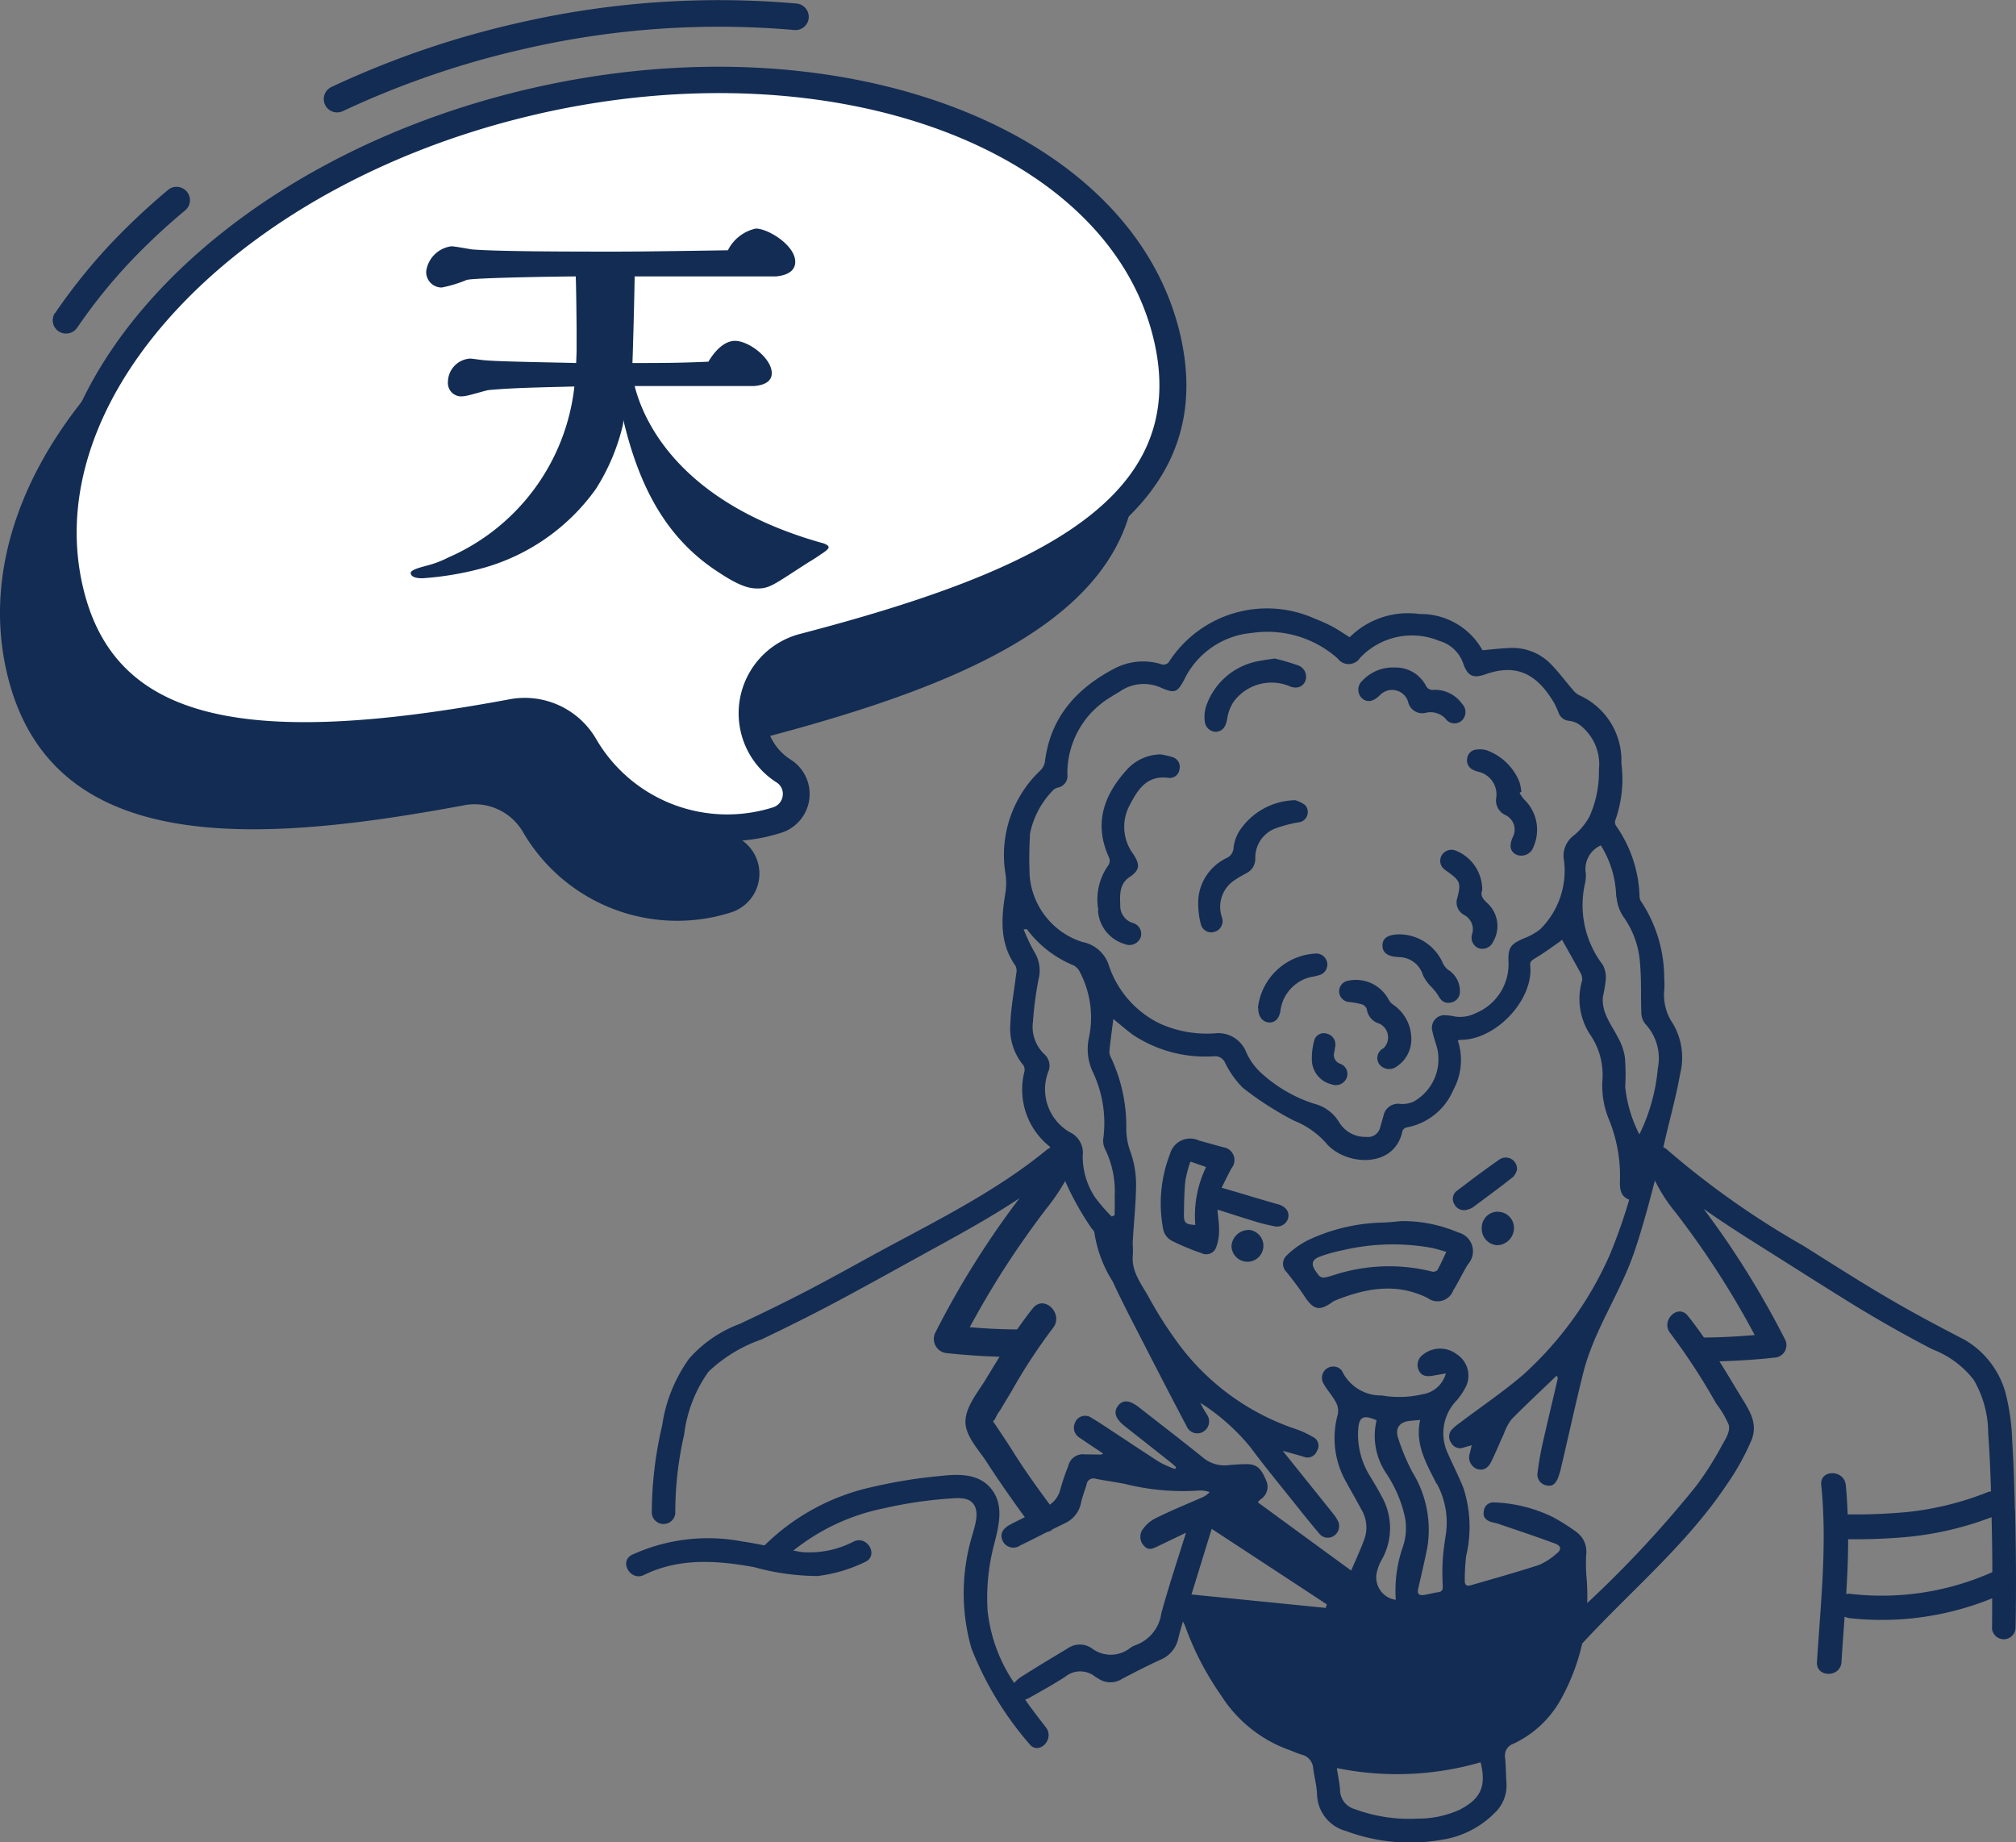 <svg xmlns="http://www.w3.org/2000/svg" width="136.464" height="124.699" viewBox="0 0 136.464 124.699">
  <rect x="0" y="0" width="136.464" height="124.699" fill="#808080" stroke="none"/>
  <g id="Group_412" data-name="Group 412" transform="translate(-186.319 -0.01)">
    <g id="Group_407" data-name="Group 407">
      <path id="Path_1443" data-name="Path 1443" d="M285.03,83.43a9.477,9.477,0,0,0-3.89-.77c-.31.03-.81.09-1.31.1a12.447,12.447,0,0,0-4.95,1.18,5.794,5.794,0,0,0-1.44,1.02.772.772,0,0,0-.04,1.14c.44.55.87,1.11,1.25,1.69.58.87.98.97,1.83.37a.818.818,0,0,1,.2-.12c2.07-.84,4.15-1.23,6.27-.18a1.131,1.131,0,0,0,1.74-.51c.35-.57.64-1.19.99-1.76a1.314,1.314,0,0,0-.64-2.16Zm-1.39,2.52a.4.4,0,0,1-.36.13,12.043,12.043,0,0,0-6.73.25c-.8.24-.82.23-1.19-.31-.31-.46-.23-.76.31-.96a10.353,10.353,0,0,1,1.54-.43,14.779,14.779,0,0,1,6.07-.15c.29.07.57.15.94.26-.22.46-.38.84-.59,1.21Z" fill="#132c53"/>
      <path id="Path_1444" data-name="Path 1444" d="M273.52,82.42c.08-.42-.17-.75-.69-.9-.54-.15-1.08-.31-1.62-.47-.7-.21-1.4-.42-2.2-.65.21-.41.43-.88.68-1.33a.874.874,0,0,0-.57-1.41c-.54-.15-1.08-.3-1.63-.45a1.41,1.41,0,0,0-1.97.9,9.233,9.233,0,0,0-.46,5.12,1.139,1.139,0,0,0,.56.75,16.415,16.415,0,0,0,2.03.85.717.717,0,0,0,.97-.34,3.286,3.286,0,0,0,.22-1.17c.01-.45-.07-.9-.11-1.44.89.28,1.64.53,2.41.76a11.2,11.2,0,0,0,1.41.36.79.79,0,0,0,.98-.59Zm-6.3.5c-.65-.04-.77-.14-.76-.73.01-.76.02-1.53.1-2.29a8.063,8.063,0,0,1,.34-1.27l1.06.37a7.569,7.569,0,0,0-.73,3.93Z" fill="#132c53"/>
      <path id="Path_1445" data-name="Path 1445" d="M285.7,81.87a1.137,1.137,0,0,0,.3-.13c.92-.68,1.84-1.36,2.74-2.07a1.21,1.21,0,0,0,.26-.46.762.762,0,0,0-1.24-.68c-.95.66-1.88,1.36-2.8,2.06a.681.681,0,0,0-.19.93.717.717,0,0,0,.93.34Z" fill="#132c53"/>
      <path id="Path_1446" data-name="Path 1446" d="M287.7,82.02a1.085,1.085,0,0,0-1.08,1.12,1.108,1.108,0,0,0,1.06,1.15,1.167,1.167,0,0,0,1.12-1.16,1.082,1.082,0,0,0-1.09-1.1Z" fill="#132c53"/>
      <path id="Path_1447" data-name="Path 1447" d="M270.81,83.26a1.163,1.163,0,0,0-1.13,1.09,1.08,1.08,0,1,0,1.13-1.1Z" fill="#132c53"/>
      <path id="Path_1448" data-name="Path 1448" d="M260.64,61.62a2.53,2.53,0,0,0,1.82,2.29.814.814,0,0,0,1.06-.43.756.756,0,0,0-.53-1,1.216,1.216,0,0,1-.84-1.23c-.03-.68-.06-1.41.62-1.87.7-.47.74-.82.27-1.55a3.088,3.088,0,0,1-.27-3.29c.56-1.07,1.16-2.08,2.65-1.88a.661.661,0,0,0,.74-.59.683.683,0,0,0-.43-.8,4.892,4.892,0,0,0-.86-.2,3.14,3.14,0,0,0-2.33,1.1c-1.54,1.72-2.18,3.64-1.15,5.88a.594.594,0,0,1-.02.49,3.968,3.968,0,0,0-.7,3.08Z" fill="#132c53"/>
      <path id="Path_1449" data-name="Path 1449" d="M268.59,63.06a.749.749,0,0,0,.44-.96,1.211,1.211,0,0,0-.05-.18,2.151,2.151,0,0,1,.87-2.31c.26-.18.53-.33.8-.48a1.081,1.081,0,0,0,.64-1.02,2.113,2.113,0,0,1,1.48-2.07,8.556,8.556,0,0,1,1.45-.37.7.7,0,0,0,.43-1.18,2.077,2.077,0,0,0-.66-.32,4.637,4.637,0,0,0-3.8,2.12,2.768,2.768,0,0,0-.37,1.09.8.8,0,0,1-.44.69,3.377,3.377,0,0,0-1.94,2.71,5.49,5.49,0,0,0,.18,1.84.722.722,0,0,0,.96.44Z" fill="#132c53"/>
      <path id="Path_1450" data-name="Path 1450" d="M286.1,52.15c.1.04.21.07.31.1a1.575,1.575,0,0,1,1.18,1.82,1.083,1.083,0,0,0,.64,1.11,1.092,1.092,0,0,1,.48,1.51c-.25.58-.16.97.26,1.17a.867.867,0,0,0,1.15-.53,2.845,2.845,0,0,0-.61-3.19,2.319,2.319,0,0,1-.33-.47c.04-.02.08-.05.12-.07a3.249,3.249,0,0,0-.14-.69,3.785,3.785,0,0,0-2.21-2.12,1.569,1.569,0,0,0-.65-.05.69.69,0,0,0-.67.62.7.7,0,0,0,.47.78Z" fill="#132c53"/>
      <path id="Path_1451" data-name="Path 1451" d="M268.69,49.53c.4-.04.6-.35.69-.82a2.989,2.989,0,0,1,.42-1.17,3.181,3.181,0,0,1,3.72-1.12c.55.26.98.1,1.16-.32a.821.821,0,0,0-.57-1.08,15.125,15.125,0,0,0-1.51-.44c-.42.07-.72.1-1,.16a4.619,4.619,0,0,0-3.62,3.02,2.378,2.378,0,0,0-.11,1.06.772.772,0,0,0,.84.72Z" fill="#132c53"/>
      <path id="Path_1452" data-name="Path 1452" d="M279.63,47.15c.06-.05.11-.11.17-.16a1.137,1.137,0,0,1,1.83.5.978.978,0,0,0,1.22.76,1.375,1.375,0,0,1,1.32.41.744.744,0,0,0,1.09.13.794.794,0,0,0,.03-1.14,2.261,2.261,0,0,0-1.9-.95.505.505,0,0,1-.56-.3,2.309,2.309,0,0,0-2.11-1.21,2.814,2.814,0,0,0-2.18.89.811.811,0,0,0-.04,1.18c.32.3.72.26,1.13-.11Z" fill="#132c53"/>
      <path id="Path_1453" data-name="Path 1453" d="M277.64,67.83a5.125,5.125,0,0,1,.87.16.516.516,0,0,1,.33.33,1.17,1.17,0,0,0,.84.97,1.028,1.028,0,0,1,.29,1.67.731.731,0,0,0-.28,1.09.851.851,0,0,0,1.18.14,2.2,2.2,0,0,0,.98-1.92,2.786,2.786,0,0,0-1.2-2.24,1.025,1.025,0,0,1-.33-.36,2.513,2.513,0,0,0-2.8-1.27.726.726,0,0,0,.13,1.43Z" fill="#132c53"/>
      <path id="Path_1454" data-name="Path 1454" d="M286.65,60.28a2.84,2.84,0,0,0-1.75-2.68.772.772,0,0,0-.99.3.729.729,0,0,0,.21.97,1.33,1.33,0,0,0,.19.14c.85.61.91.77.66,1.76a.959.959,0,0,0,.46,1.17,1.087,1.087,0,0,1,.54,1.28.778.778,0,0,0,.44.97.8.8,0,0,0,.98-.44,2.093,2.093,0,0,0-.37-2.59c-.3-.28-.52-.53-.37-.88Z" fill="#132c53"/>
      <path id="Path_1455" data-name="Path 1455" d="M284.37,65.68a1.463,1.463,0,0,1-.37-.45,3.246,3.246,0,0,0-2.9-1.98c-.8,0-1.19.23-1.2.74s.36.77,1.12.8a1.719,1.719,0,0,1,1.63,1.25,2.912,2.912,0,0,0,.56.77,4.338,4.338,0,0,1,.44.54c.18.36.43.6.85.52a.733.733,0,0,0,.64-.76,1.7,1.7,0,0,0-.76-1.44Z" fill="#132c53"/>
      <path id="Path_1456" data-name="Path 1456" d="M271.49,68.23c-.01.54.26.93.68.98.44.05.74-.24.83-.82a.277.277,0,0,1,.01-.09,2.691,2.691,0,0,1,2.08-2.17,4.032,4.032,0,0,0,.5-.11.746.746,0,0,0-.23-1.47,4.151,4.151,0,0,0-3.89,3.67Z" fill="#132c53"/>
      <path id="Path_1457" data-name="Path 1457" d="M275.28,70.43a4.643,4.643,0,0,0-.16,1.34,1.725,1.725,0,0,0,1.33,1.63.792.792,0,0,0,1.02-.42.728.728,0,0,0-.43-.97.623.623,0,0,1-.4-.79c.02-.14.05-.28.07-.44a.74.74,0,0,0-.56-.8.669.669,0,0,0-.87.45Z" fill="#132c53"/>
      <path id="Path_1458" data-name="Path 1458" d="M322.71,102.23c-.04-1.53-.08-3.07-.18-4.6a14.7,14.7,0,0,0-.48-3.43,6.021,6.021,0,0,0-2.73-3.5c-1.39-.72-2.78-1.45-4.14-2.22-2.32-1.31-4.56-2.75-6.82-4.17a57.709,57.709,0,0,1-9.21-6.5,1.052,1.052,0,0,0-.24-.15c.08-.35.13-.56.13-.56.35-1.51.75-2.93,1-4.37a4.526,4.526,0,0,0-.47-3.42,3.444,3.444,0,0,1-.59-2.37,6.258,6.258,0,0,0-.01-.75A9.4,9.4,0,0,0,297.39,61a.687.687,0,0,1-.09-.36,8.755,8.755,0,0,0-1.57-4.71.464.464,0,0,1-.08-.37,8.323,8.323,0,0,0,.42-3.89,4.834,4.834,0,0,0-2.86-4.61,1.2,1.2,0,0,1-.39-.32c-.53-.61-1.01-1.27-1.58-1.84a3.619,3.619,0,0,0-2.75-1.03c-.6.02-1.21.1-1.82.15a4.776,4.776,0,0,0-4.26-2.45,5.593,5.593,0,0,0-4.73,1.57c-.42-.26-.78-.51-1.17-.72s-.82-.39-1.24-.56a7.9,7.9,0,0,0-9.78,2.88.461.461,0,0,1-.61.21,4.192,4.192,0,0,0-3.07.28c-2.6,1.35-4.39,3.31-4.76,6.34a1.1,1.1,0,0,1-.28.56,7.867,7.867,0,0,0-2.39,7.02,4.327,4.327,0,0,1-.02,1.39c-.27,1.69-.37,3.34.7,4.84a.858.858,0,0,1,.04.58c-.13,1.12-.35,2.23-.39,3.35a3.88,3.88,0,0,0,.89,2.81.613.613,0,0,1,.05.47,4.92,4.92,0,0,0,1.72,5.02c.02.01.02.05.04.09a.8.8,0,0,0-.22.12c-3.55,2.92-7.77,4.95-11.78,7.14-1.42.78-2.83,1.56-4.26,2.31-1.57.82-3.17,1.6-4.77,2.35a8.583,8.583,0,0,0-3.41,2.34,10.29,10.29,0,0,0-1.83,4.54,25.945,25.945,0,0,0-.7,5.95.8.8,0,0,0,1.59,0,23.382,23.382,0,0,1,.6-5.34,9.174,9.174,0,0,1,1.65-4.26,9.948,9.948,0,0,1,3.58-2.18q2.4-1.14,4.76-2.38c2.41-1.28,4.78-2.61,7.17-3.92,1.88-1.03,3.76-2.08,5.54-3.26-.01.01-.02.03-.03.04-.71.93-1.39,1.89-2.04,2.86a59.37,59.37,0,0,0-3.61,6.16.966.966,0,0,0,.82,1.43c1.17.13,2.34.2,3.51.24-.32.52-.64,1.04-.96,1.57-.5.82-1.33,1.8-1.35,2.8-.02.98.89,1.92,1.4,2.7.84,1.3,1.71,2.54,2.62,3.79-.34.17-.68.33-1.01.51-.54.29-.69.68-.48,1.11a.8.8,0,0,0,1.18.29c.61-.29,1.21-.6,1.82-.91a1.108,1.108,0,0,0,.22-.07,1.431,1.431,0,0,0,.15-.11c.29-.15.59-.29.89-.44a1.919,1.919,0,0,0,1.04-1.38c.09-.41.25-.81.37-1.21a.466.466,0,0,1,.62-.39c.66.13,1.33.22,1.99.35a16.108,16.108,0,0,0,5.08.44,2.1,2.1,0,0,1,.64.11,1.478,1.478,0,0,1-.55.38c-1.05.46-2.11.89-3.13,1.4a2.364,2.364,0,0,0-.9.82.877.877,0,0,0,.18,1.08c.29.3.61.12.91-.02.6-.29,1.19-.57,1.89-.91-.59,1.89-1.18,3.66-1.67,5.45a2.676,2.676,0,0,1-1.8,2.18,1.635,1.635,0,0,0-.4.24,2.117,2.117,0,0,1-2.47-.02,1.426,1.426,0,0,0-1.67-.02c-1.03.62-2.07,1.24-3.09,1.89a2.263,2.263,0,0,0-.53.45,10.723,10.723,0,0,1-1.8-4.89,14.087,14.087,0,0,1,.44-4.48c.32-1.28.72-2.73-.26-3.85-.86-.98-2.2-.92-3.38-.79a33.616,33.616,0,0,0-4.58.74,14.908,14.908,0,0,0-7.32,3.96c-.51-.1-1.01-.2-1.52-.27a12.347,12.347,0,0,0-7.44.9c-.92.45-.11,1.82.8,1.37,2.39-1.17,4.93-.99,7.46-.53a16.167,16.167,0,0,0,4.3.6,10.2,10.2,0,0,0,3.23-.96c.92-.45.11-1.82-.8-1.37a6.5,6.5,0,0,1-3.52.71c-.19-.03-.37-.07-.56-.1a14.323,14.323,0,0,1,6.12-2.86,28.751,28.751,0,0,1,4.42-.66c.5-.03,1.2-.12,1.58.28.55.57.15,1.62-.02,2.25a13.532,13.532,0,0,0-.04,7.62,22.4,22.4,0,0,0,3.92,6.46c.62.8,1.74-.32,1.12-1.12-.47-.61-.95-1.23-1.41-1.88a2.088,2.088,0,0,0,.4-.19c.78-.44,1.56-.87,2.31-1.36a1.612,1.612,0,0,1,2.04,0,2.115,2.115,0,0,0,.2.12,1.453,1.453,0,0,0,1.6.03c.87-.46,1.75-.91,2.65-1.32a2.015,2.015,0,0,0,1.17-1.43c.08-.35.19-.7.31-1.14a2.412,2.412,0,0,1,.15.31,20,20,0,0,0,2.44,4.7,9.1,9.1,0,0,0,4.62,3.69c.28.1.55.23.83.31a1.012,1.012,0,0,1,.78.94c.08.59.24,1.17.26,1.76a2.638,2.638,0,0,0,1.96,2.47,12.362,12.362,0,0,0,6.43.6,6.373,6.373,0,0,0,3.6-1.79,2.56,2.56,0,0,0,.83-2.11c-.04-.55-.03-1.1-.09-1.65a.852.852,0,0,1,.57-.96,7.144,7.144,0,0,0,3.26-3.1,14.335,14.335,0,0,0,1.39-3.68c3.28-3.56,7.07-6.7,9.78-10.75a16.841,16.841,0,0,0,1.68-3.02c.47-1.19-.19-2.07-.8-3.08-.46-.76-.91-1.51-1.37-2.25,1.24-.04,2.48-.11,3.71-.25a.845.845,0,0,0,.72-1.25,61.212,61.212,0,0,0-3.61-6.16c-.6-.9-1.24-1.79-1.89-2.66,1.54,1.09,3.14,2.09,4.73,3.09,1.79,1.13,3.58,2.27,5.38,3.38q2.64,1.62,5.38,3.04a6.423,6.423,0,0,1,2.79,2.06,7.186,7.186,0,0,1,.98,3.63c.1,1.31.15,2.62.19,3.93a.522.522,0,0,0-.21.04,20.533,20.533,0,0,1-5.45,1.35,38.979,38.979,0,0,1-4.04.16c-.03-.66-.06-1.32-.13-1.99-.11-1.06-1.77-1.07-1.66,0,.41,4-.04,7.99-.29,11.98-.07,1.07,1.6,1.07,1.66,0,.06-1.02.14-2.04.21-3.06a1.681,1.681,0,0,0,.32.09,19.823,19.823,0,0,0,9.67-1.34c0,.69,0,1.37-.01,2.06a.8.8,0,0,0,1.59,0c.06-2.67.03-5.35-.03-8.03ZM295.74,60.7a2.843,2.843,0,0,0,.56,1.49,6.117,6.117,0,0,1,1.04,3.13c.09,1.04.04,2.1.08,3.15a1.292,1.292,0,0,0,.25.82,3.4,3.4,0,0,1,.87,3.01,12.644,12.644,0,0,1-1.25,4.49,9.035,9.035,0,0,1-.96-3.23,14.377,14.377,0,0,0-.02-1.97,3.882,3.882,0,0,0-.46-1.34c-.45-.89-1.13-1.68-1.03-2.77a10.727,10.727,0,0,0,.19-1.11,1.824,1.824,0,0,0-.2-1.06,6.643,6.643,0,0,1-1.2-5.51,2.915,2.915,0,0,0,.06-.65,1.743,1.743,0,0,1,1.01-1.92,6.813,6.813,0,0,1,1.04,3.49Zm-39.72-4.16a5.86,5.86,0,0,1,1.55-3.01.664.664,0,0,1,.35-.21.8.8,0,0,0,.65-.9,6,6,0,0,1,2.92-5.22c.22-.15.46-.27.68-.42a2.837,2.837,0,0,1,2.79-.2c.88.37,1.05.3,1.51-.55a5.632,5.632,0,0,1,4.59-3.18,7.164,7.164,0,0,1,5.81,1.73.916.916,0,0,0,1.51-.04,4.825,4.825,0,0,1,5.37-1.15,2.4,2.4,0,0,1,1.63,1.57c.29.81.67.98,1.49.69,2.14-.76,3.51.01,4.65,1.94a5.37,5.37,0,0,1,.31.69.821.821,0,0,0,.72.52,1.588,1.588,0,0,1,.64.23,3.35,3.35,0,0,1,1.36,3.09,7.32,7.32,0,0,1-.66,3.2,4.475,4.475,0,0,1-1.03,1.23,1.712,1.712,0,0,0-.7,1.51,5.565,5.565,0,0,1-1.57,4.83,3.9,3.9,0,0,1-1.09.62c-.93.4-1.11.62-1.07,1.63a3.571,3.571,0,0,1-2.19,3.43,2.329,2.329,0,0,1-1.6.21,3.007,3.007,0,0,0-.42-.05.848.848,0,0,0-.94,1.08c.08.4.22.78.33,1.18a3.29,3.29,0,0,1-1.62,3.59,1.932,1.932,0,0,1-.86.15,1.006,1.006,0,0,0-1.16.79c-.08.27-.15.54-.23.81a.846.846,0,0,1-.93.63,2.064,2.064,0,0,1-1.83-.97,2.759,2.759,0,0,0-1.72-1.28,9.709,9.709,0,0,1-3.66-2.16,4.237,4.237,0,0,1-.93-1.34,2.03,2.03,0,0,0-2.1-1.26,7.723,7.723,0,0,1-3.76-.67,6.755,6.755,0,0,1-3.41-3.86,2.329,2.329,0,0,0-1.81-1.65,5.143,5.143,0,0,1-3.57-4.45,26.134,26.134,0,0,1,.02-2.8Zm1.23,16.07a1.04,1.04,0,0,0-.21-1.22,2.552,2.552,0,0,1-.8-2.22,23.4,23.4,0,0,1,.38-2.88,2.382,2.382,0,0,0-.28-1.84,12.2,12.2,0,0,1-.73-1.54c.16,0,.21-.02.22-.01a7.475,7.475,0,0,0,3.16,2.45.978.978,0,0,1,.41.42,6.632,6.632,0,0,1,.62,4.52,3.648,3.648,0,0,0,.25,2.23,8.042,8.042,0,0,1,.74,4.49,1.26,1.26,0,0,0,.11.77,6.469,6.469,0,0,1,.65,3.23c.02.42,0,.83,0,1.25-.07.03-.13.06-.2.09a10.9,10.9,0,0,1-1.14-1.32,4.991,4.991,0,0,1-.82-2.81,1.536,1.536,0,0,0-.88-1.58,3.353,3.353,0,0,1-1.48-4.02Zm18.82,36.23c-3-.3-6.01-.6-9.1-.91.45-1.46.89-2.89,1.37-4.44,2.64,1.73,5.22,3.42,7.79,5.11-.02.08-.05.16-.07.24Zm9.12,13.63a6.781,6.781,0,0,1-2.87.63,10.645,10.645,0,0,1-4.29-.64,1.35,1.35,0,0,1-1-1.28c-.03-.46-.13-.91-.22-1.5a20.372,20.372,0,0,0,9.73-.39c.4,1.6.02,2.45-1.35,3.17ZM280.13,99.7a8.6,8.6,0,0,1,1.27,2.91,3.892,3.892,0,0,1-.1,2.03,9.056,9.056,0,0,0-.5,3.65,1.53,1.53,0,0,1-1.29-1.83,3.079,3.079,0,0,1,.31-.83,4.36,4.36,0,0,0,.02-4.35c-.24-.46-.51-.9-.77-1.34a5.312,5.312,0,0,1-.82-3.08c.04-.94.32-1.13,1.25-.72a4.532,4.532,0,0,0,.64,3.57Zm3.45.73a5.54,5.54,0,0,1,.62,3.36c-.09.59-.18,1.18-.22,1.77a15.1,15.1,0,0,0,0,1.78c.01.27-.03.4-.33.44s-.61.13-.92.18c-.36.06-.5-.07-.41-.44.21-.91.43-1.83.61-2.74a7.435,7.435,0,0,0-1.01-5.14,13.97,13.97,0,0,1-.97-2.33c-.21-.65.13-1.06.8-1.13.22-.02.43-.04.7-.06-.37,1.67.45,2.99,1.11,4.32Zm21.53-10.06c-1.15.1-2.3.16-3.45.17-.35-.5-.71-1-1.1-1.48-.67-.83-1.85.35-1.18,1.18a42.875,42.875,0,0,1,3.11,4.77,6.569,6.569,0,0,1,.85,1.44c.12.49-.26,1.01-.5,1.46a21.35,21.35,0,0,1-1.71,2.68,75.543,75.543,0,0,1-7.37,7.92,15.075,15.075,0,0,0-.05-1.77,10.729,10.729,0,0,1-.02-1.5,1.647,1.647,0,0,0-.69-1.56,13.935,13.935,0,0,0-1.55-.98,9.833,9.833,0,0,0-3.98-1,.641.641,0,0,0-.71.6c-.08.38.13.59.46.71.16.06.34.08.5.13,1.29.44,2.58.87,3.85,1.34.46.17.46.43.07.72a4.4,4.4,0,0,1-1.14.73c-1.53.5-3.09.93-4.63,1.38-.29.08-.41-.04-.4-.33a14.885,14.885,0,0,1,.09-1.64,8.511,8.511,0,0,0-.19-4.64c-.32-.8-.72-1.57-1.06-2.35a3.184,3.184,0,0,1,.59-3.53,4.538,4.538,0,0,0,.69-1.05,1.728,1.728,0,0,0-.68-2.11,1.844,1.844,0,0,0-2.27.04.854.854,0,0,0-.29,1.05c.19.41.56.45.97.37.27-.05.55-.09.87-.15a1.937,1.937,0,0,1-1.58,1.41,6.93,6.93,0,0,1-2.76.08,2.912,2.912,0,0,1-2.69-1.66.686.686,0,0,0-.49-.29.763.763,0,0,0-.77,1.13c.24.44.59.81.83,1.25a1.231,1.231,0,0,1,.15.83,6,6,0,0,0,.58,4.63c.33.61.68,1.2,1,1.81a2.357,2.357,0,0,1,.24,1.95c-.26.73-.59,1.43-.92,2.2-2.14-1.56-4.22-3.08-6.32-4.62a1.733,1.733,0,0,1,.18-.19,1.014,1.014,0,0,0,.37-1.32c-.34-.82-.64-1.08-1.35-1.07-.38,0-.75.03-1.13.06a2.261,2.261,0,0,1-1.76-.49c-1.44-1.16-2.91-2.29-4.37-3.43-.6-.47-1.05-.51-1.37-.13-.36.43-.23.89.39,1.39l.15.12c1,.79,2,1.57,2.99,2.36.13.1.24.21.37.32-.02.04-.05.09-.07.13a6.974,6.974,0,0,1-1.04-.46c-1.07-.68-2.12-1.39-3.19-2.09-.47-.31-.94-.63-1.42-.91a.737.737,0,0,0-1.13.34.794.794,0,0,0,.35,1.02c.5.35,1.01.68,1.56,1.05-.09.05-.11.07-.14.07-.36,0-.72-.01-1.08-.01a1.017,1.017,0,0,0-1.14.78,15.841,15.841,0,0,0-.54,1.6,1.724,1.724,0,0,1-.71,1.02c-.81-1.1-1.6-2.19-2.33-3.34-.38-.61-.78-1.21-1.18-1.81-.09-.14-.19-.28-.28-.42-.07-.04-.05-.1.07-.19a2.632,2.632,0,0,1,.36-.63c.24-.41.49-.82.74-1.23a37.435,37.435,0,0,1,2.83-4.33c.76-.94-.57-2.3-1.35-1.35-.38.47-.73.96-1.07,1.44-1.07,0-2.14-.06-3.21-.15.94-1.73,1.95-3.42,3.05-5.05.68-1,1.38-1.98,2.11-2.94a13.9,13.9,0,0,0,1.3-1.9,19.965,19.965,0,0,0,1.81,3.23.537.537,0,0,1,.17.26,8.525,8.525,0,0,0,1.24,3.31c.65,1.41,1.37,2.78,2.08,4.16q1.44,2.82,2.92,5.63a.784.784,0,0,0,1.15.36.812.812,0,0,0,.22-1.16c-.07-.12-.15-.24-.22-.36s-.11-.22-.23-.43a14.3,14.3,0,0,1,3.39,3c1,1.35,2.07,2.64,3.12,3.96.5.63,1,1.25,1.52,1.86a.735.735,0,0,0,1.05.17.784.784,0,0,0,.21-1.05,2.647,2.647,0,0,0-.26-.39c-.37-.47-.75-.93-1.12-1.4-.75-.93-1.5-1.87-2.32-2.89.55.15.99.27,1.42.4a.675.675,0,0,0,.89-.39.65.65,0,0,0-.29-.96,6,6,0,0,0-1.15-.53,16.325,16.325,0,0,1-8.19-6.13,26.053,26.053,0,0,1-1.7-2.7c-.5-.93-1.24-1.78-1.13-2.95.03-.32-.02-.65,0-.98.07-1.28.22-2.56.22-3.84a6.636,6.636,0,0,0-.38-2.16,4.551,4.551,0,0,1-.28-1.71,11.009,11.009,0,0,0-1.01-4.61,1.077,1.077,0,0,1-.14-.44c.07-.74.18-1.48.27-2.23.47.38.89.75,1.34,1.08a8.86,8.86,0,0,0,5.5,1.44.739.739,0,0,1,.71.41,6.33,6.33,0,0,0,1.21,1.72,21.8,21.8,0,0,0,3.47,2.23,5.748,5.748,0,0,1,2.13,1.47c1.31,1.62,4.7,1.8,5.21-.77a.4.4,0,0,1,.28-.24,4.263,4.263,0,0,0,3.17-2.55,4.2,4.2,0,0,0,.3-3.33.539.539,0,0,1,.16-.05c2.42.03,4.99-2.73,4.74-5.04-.03-.27.13-.35.33-.48.56-.33,1.09-.72,1.62-1.09a1.659,1.659,0,0,0,.2-.17c.42.75.83,1.47,1.22,2.19a.9.9,0,0,1,.15.55,4.4,4.4,0,0,0,.6,3.78,4.816,4.816,0,0,1,.77,2.96,5.985,5.985,0,0,0,.39,2.57,10.087,10.087,0,0,1,.79,4.35c0,.52.05.97.63,1.2a36.55,36.55,0,0,1-1.33,3.77,23.927,23.927,0,0,1-5.86,8.09c-1.37,1.17-2.87,2.18-4.31,3.27a3.475,3.475,0,0,0-.47.39.718.718,0,0,0-.07.95.685.685,0,0,0,.86.3c.15-.05.31-.09.52-.15-.05.22-.09.39-.13.55a.845.845,0,0,0,.47,1.05c.41.14.75-.01.99-.5.3-.62.56-1.26.85-1.88a3.361,3.361,0,0,1,.53-.99c.99-1,2.02-1.96,3.04-2.94a.3.3,0,0,1,.06.25c-.34,1.48-.7,2.95-1.03,4.43-.14.64-.25,1.29-.33,1.94a.736.736,0,0,0,.64.81c.39.1.61-.17.75-.5a5.674,5.674,0,0,0,.2-.67c.51-2.16.98-4.33,1.52-6.49.69-2.71,2.28-5.04,3.26-7.63.52-1.38,1.13-3.58,1.58-5.35a11.091,11.091,0,0,0,1.42,2.19c.76.99,1.5,2.01,2.2,3.05a58.415,58.415,0,0,1,3.13,5.21Zm6.4,17.51a.785.785,0,0,0-.22.02c.08-1.24.13-2.47.13-3.71a38.662,38.662,0,0,0,4.17-.17,21.945,21.945,0,0,0,5.54-1.32c.03,1.24.05,2.48.05,3.72a18.388,18.388,0,0,1-9.68,1.46Z" fill="#132c53"/>
    </g>
    <g id="Group_411" data-name="Group 411">
      <g id="Group_410" data-name="Group 410">
        <path id="Path_1459" data-name="Path 1459" d="M219.01,11.35c20.97-4.77,40.63,2.76,43.82,16.79,2.89,12.71-10.45,18.05-25.29,21.92a3.721,3.721,0,0,0-2.75,3.02,3.664,3.664,0,0,0,1.6,3.7l.09.06a2.752,2.752,0,0,1-.66,4.92c-.32.1-.65.19-.98.27a12.068,12.068,0,0,1-13.14-5.74,3.787,3.787,0,0,0-4-1.77c-14.39,2.68-28.1,3.43-30.94-9.08-3.19-14.03,11.28-29.32,32.25-34.09Z" fill="#132c53"/>
        <g id="Group_409" data-name="Group 409">
          <g id="Group_408" data-name="Group 408">
            <path id="Path_1460" data-name="Path 1460" d="M190.05,21.2a38.644,38.644,0,0,1,4-4.94,45.8,45.8,0,0,1,3.65-3.4.9.9,0,0,1,1.28.14h0a.892.892,0,0,1-.14,1.26,43.269,43.269,0,0,0-3.49,3.24,36.24,36.24,0,0,0-3.8,4.68.913.913,0,0,1-1.24.27h0a.9.9,0,0,1-.27-1.26Z" fill="#132c53"/>
            <path id="Path_1461" data-name="Path 1461" d="M208.75,5.9a61.778,61.778,0,0,1,12.66-4.34A60.466,60.466,0,0,1,240.25.25a.91.91,0,0,1,.81,1h0a.9.9,0,0,1-.99.79,58.625,58.625,0,0,0-18.26,1.28,60.085,60.085,0,0,0-12.28,4.21.9.9,0,1,1-.78-1.63Z" fill="#132c53"/>
          </g>
          <path id="Path_1462" data-name="Path 1462" d="M222.61,6.83c-20.52,4.67-34.66,19.45-31.57,33.01,2.53,11.15,14.38,11.29,29.9,8.4a4.706,4.706,0,0,1,4.95,2.21,11.172,11.172,0,0,0,13.07,5.06,1.849,1.849,0,0,0,.44-3.3.607.607,0,0,1-.1-.07,4.646,4.646,0,0,1,1.41-8.35c15.95-4.16,27.25-9.39,24.64-20.85C262.27,9.37,243.13,2.16,222.61,6.83Z" fill="#fff"/>
          <path id="Path_1463" data-name="Path 1463" d="M238.24,56.64A12.068,12.068,0,0,1,225.1,50.9a3.787,3.787,0,0,0-4-1.77c-14.39,2.68-28.1,3.43-30.94-9.08-3.19-14.03,11.28-29.32,32.25-34.09s40.63,2.76,43.82,16.79c2.89,12.71-10.45,18.05-25.29,21.92a3.721,3.721,0,0,0-2.75,3.02,3.664,3.664,0,0,0,1.6,3.7l.09.06a2.752,2.752,0,0,1-.66,4.92c-.32.1-.65.19-.98.27ZM222.8,7.71c-20,4.55-33.86,18.87-30.89,31.93,2.03,8.92,10.39,11.15,28.85,7.71a5.589,5.589,0,0,1,5.89,2.64,10.265,10.265,0,0,0,12.01,4.66.942.942,0,0,0,.64-.78.913.913,0,0,0-.41-.9l-.11-.07a5.55,5.55,0,0,1,1.68-9.98c16.14-4.21,26.4-9.19,23.99-19.78-2.97-13.06-21.66-19.98-41.66-15.43Z" fill="#132c53"/>
        </g>
      </g>
      <path id="Path_1464" data-name="Path 1464" d="M229.28,26.14c.63,2.49,3.15,7.93,12.65,10.61.15.03.48.15.48.3s-.39.39-.57.51c-.12.09-.63.42-.75.48-2.34,1.5-2.64,1.8-3.48,1.8-.51,0-1.14-.09-2.67-1.11-3.43-2.22-5.32-5.62-6.43-10.31a1.345,1.345,0,0,1-.03.36,14.063,14.063,0,0,1-1.83,4.33,14,14,0,0,1-7.54,5.32,20.863,20.863,0,0,1-4.21.72c-.69,0-.78-.24-.78-.36,0-.24.84-.42,1.14-.51a6.8,6.8,0,0,0,1.41-.54,14.33,14.33,0,0,0,8.53-11.57c-2.31.06-4.18.09-5.8.24-.24.03-1.44.42-1.74.42a.9.9,0,0,1-1.02-.96,1.6,1.6,0,0,1,1.5-1.59c.15,0,.9.12,1.08.12.93.09,5.11.15,6.1.18l.03-.78V22.48c0-.6-.03-3.21-.06-3.76-1.02,0-6.97.09-7.39.24a8.538,8.538,0,0,1-1.68.51,1.046,1.046,0,0,1-1.05-1.11,1.974,1.974,0,0,1,1.71-1.68c.21,0,1.17.18,1.38.21,1.74.15,7.15.15,9.28.15,1.5,0,2.16,0,8.05-.09a2.78,2.78,0,0,1,1.89-1.47c.84,0,2.67,1.14,2.67,2.25,0,.84-.99.96-1.32.99h-9.55c-.03,1.8-.09,4.09-.15,5.86,1.77,0,3.21,0,5.14-.09.63-1.05,1.29-1.41,1.8-1.41.93,0,2.49,1.17,2.49,2.19,0,.75-.9.84-1.2.87h-8.08Z" fill="#132c53"/>
    </g>
  </g>
</svg>
